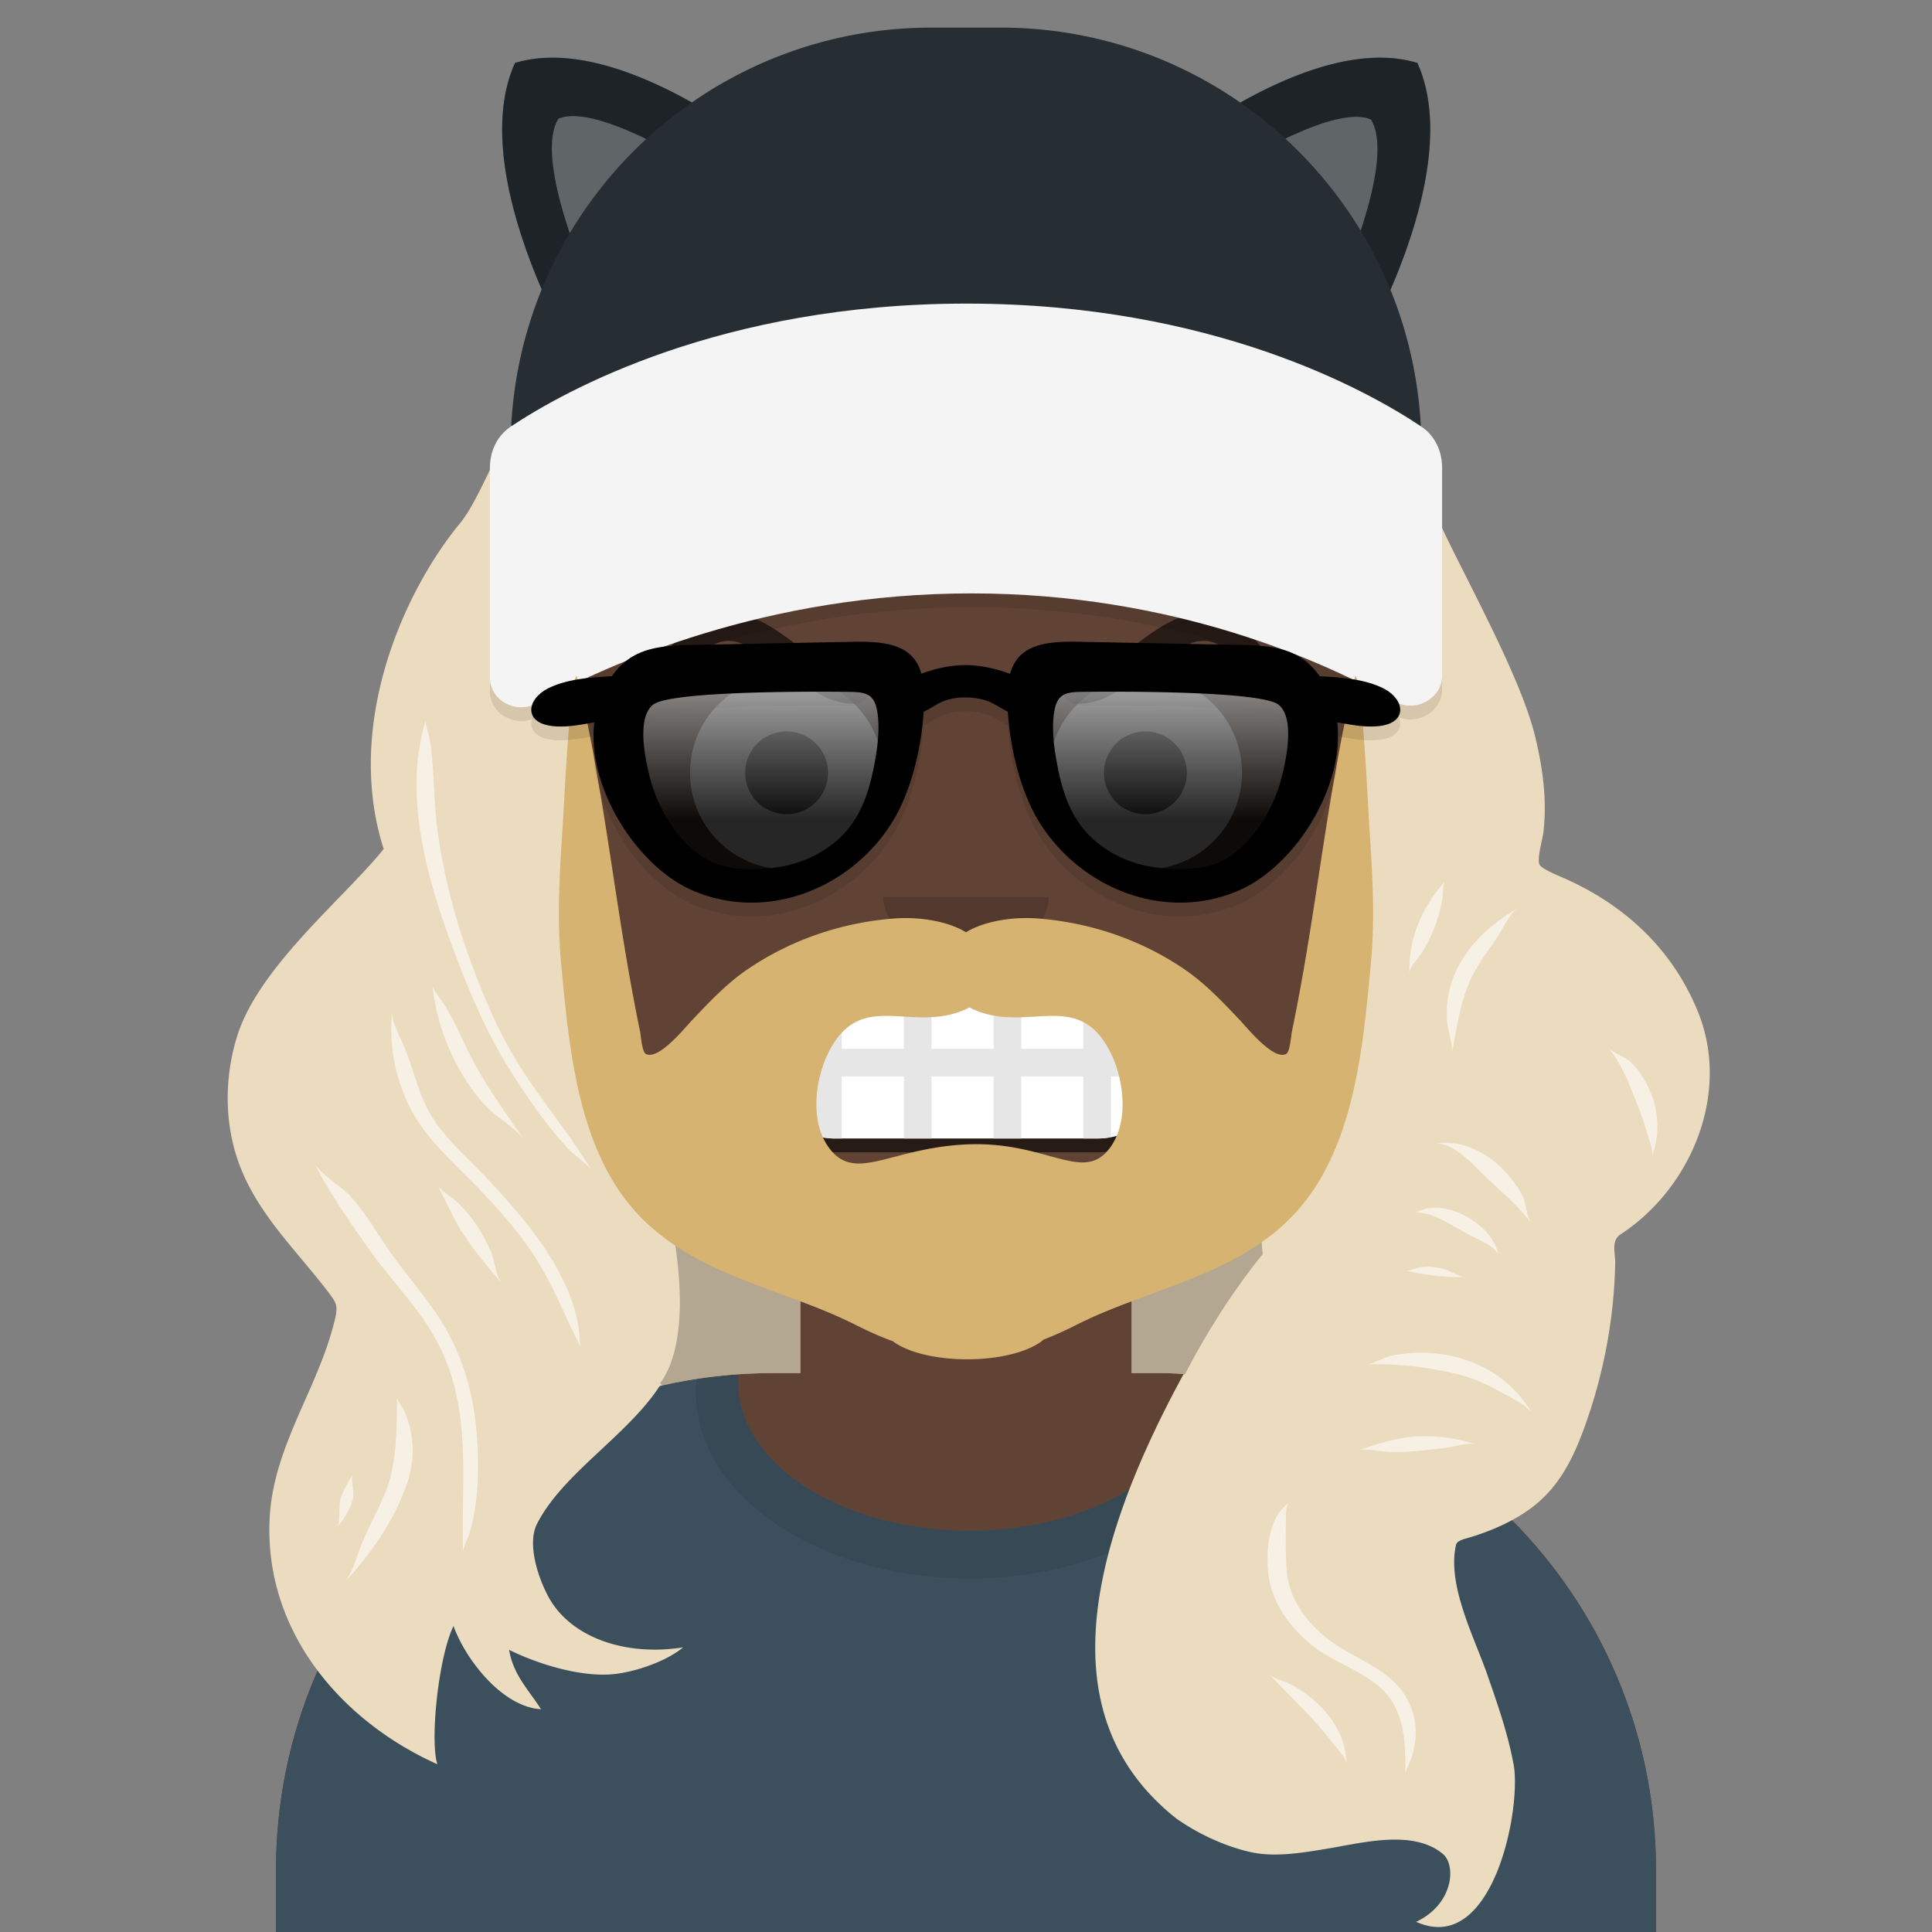 <svg width="280px" height="280px" viewBox="0 0 280 280" version="1.1" xmlns="http://www.w3.org/2000/svg" xmlns:xlink="http://www.w3.org/1999/xlink"><rect x="0" y="0" width="280" height="280" fill="#808080" stroke="none"/><g id="Skin" transform="translate(40, 36)"><path d="M100 0C69.072 0 44 25.072 44 56v6.166c-5.675.952-10 5.888-10 11.834v14c0 6.052 4.48 11.058 10.305 11.881 2.067 19.806 14.458 36.541 31.695 44.73V163h-4c-39.764 0-72 32.236-72 72v9h200v-9c0-39.764-32.236-72-72-72h-4v-18.389c17.237-8.189 29.628-24.924 31.695-44.73C161.52 99.058 166 94.052 166 88V74c0-5.946-4.325-10.882-10-11.834V56c0-30.928-25.072-56-56-56z" fill="#614335"/>
                    <path d="M76 144.611v8A55.79 55.79 0 00100 158a55.789 55.789 0 0024-5.389v-8A55.789 55.789 0 01100 150a55.79 55.79 0 01-24-5.389z" fill="#000" fill-opacity=".1"/></g><g id="Clothes" transform="translate(8, 170)"><path d="M132.5 51.828c18.502 0 33.5-9.617 33.5-21.48 0-.353-.013-.704-.04-1.053 36.976 3.03 66.04 34 66.04 71.757V110H32v-8.948c0-38.1 29.592-69.287 67.045-71.833-.03.374-.045.75-.045 1.129 0 11.863 14.998 21.48 33.5 21.48z" fill="#3C4F5C"/>
                    <path d="M132.5 58.761c21.89 0 39.635-12.05 39.635-26.913 0-.603-.029-1.2-.086-1.793a72.056 72.056 0 00-6.089-.76c.027.349.04.7.04 1.053 0 11.863-14.998 21.48-33.5 21.48-18.502 0-33.5-9.617-33.5-21.48 0-.379.015-.755.045-1.128-2.05.139-4.077.364-6.077.672a18.592 18.592 0 00-.103 1.956c0 14.864 17.745 26.913 39.635 26.913z" fill="#000" fill-opacity=".08"/>
                </g><g id="Mouth" transform="translate(86, 134)"><rect x="22" y="7" width="64" height="26" rx="13" fill="#000" fill-opacity=".6"/>
                <rect x="24" y="9" width="60" height="22" rx="11" fill="#fff"/>
                <path d="M24.181 18H32V9.414A11 11 0 0135 9h1v9h9V9h4v9h9V9h4v9h9V9h2c.683 0 1.351.062 2 .181V18h8.819l.048.282v3.436l-.048.282H75v8.819c-.649.119-1.317.181-2 .181h-2v-9h-9v9h-4v-9h-9v9h-4v-9h-9v9h-1a11 11 0 01-3-.414V22h-7.819a11.057 11.057 0 010-4z" fill="#E6E6E6"/>
                </g><g id="Nose" transform="translate(112, 122)"><path fill-rule="evenodd" clip-rule="evenodd" d="M16 8c0 4.418 5.373 8 12 8s12-3.582 12-8" fill="#000" fill-opacity=".16"/></g><g id="Eyes" transform="translate(84, 90)"><path d="M44 22c0 7.732-6.268 14-14 14s-14-6.268-14-14S22.268 8 30 8s14 6.268 14 14zm52 0c0 7.732-6.268 14-14 14s-14-6.268-14-14S74.268 8 82 8s14 6.268 14 14z" fill="#fff"/>
                    <path d="M36 22a6 6 0 11-12 0 6 6 0 0112 0zm52 0a6 6 0 11-12 0 6 6 0 0112 0z" fill="#000" fill-opacity=".7"/>
                </g><g id="Eyebrows" transform="translate(84, 82)"><path d="M15.611 15.184c4.24-5.768 6.878-5.483 13.313-.627l.67.507C34.422 18.726 36.708 20 40 20a2 2 0 100-4c-2.066 0-3.901-1.022-7.989-4.123l-.678-.514c-3.76-2.836-5.959-4.076-8.695-4.37-3.684-.399-7.058 1.48-10.25 5.822a2 2 0 103.223 2.37zm80.777 0c-4.24-5.768-6.877-5.483-13.312-.627l-.67.507C77.578 18.726 75.292 20 72 20a2 2 0 110-4c2.066 0 3.901-1.022 7.989-4.123l.678-.514c3.76-2.836 5.959-4.076 8.695-4.37 3.684-.399 7.058 1.48 10.25 5.822a2 2 0 11-3.224 2.37z" fill="#000" fill-opacity=".6"/>
                </g><g id="Top" transform="translate(7, 0)"><path d="M89.398 84.205c-4.878 1.298-9.644 2.77-14.408 4.331C63.871 92.18 68.316 82.432 72 74.5l111.785-9.523c6.033 7.332 24.839 41.013 7.133 26.999-3.093-2.448-9.57-4.449-12.661-7.263-2.337-2.127-5.157-1.787-6.276-4.48l-2.547.905c-1.735-.537-10.524-3.537-11.978-4.128l-.549-1.077-1.666.638c-1.781-.07-9.121-.328-9.121-.328-2.632-.032-13.729.218-16.285.426 0 0-1.223-.916-2.939-2.68l-1.33 3.224s-11.921 1.791-14.079 1.957l-1.062-1.955-2.736 2.98c-3.891.896-13.834 2.824-18.29 4.01z" fill="#000" fill-opacity=".16"/>
                    <path d="M48.603 123.036c-5.696-17.86 2.748-37.124 11.113-47.262 1.487-1.802 3.069-5.117 5.064-9.296 8.34-17.475 23.892-50.058 69.807-50.28 49.924-.24 59.746 36.018 63.649 50.428 1.649 6.088 4.558 11.594 7.38 17.219 4.007 7.987 8.396 16.733 9.905 23.042 1.085 4.539 1.693 9.048 1.165 13.696-.121 1.066-1.077 4.228-.476 4.858.542.57 1.877 1.146 3.091 1.669 9.024 3.89 16.11 10.401 19.817 19.624 4.707 11.714-.996 25.468-11.264 32.161-1.396.91-.743 2.697-.768 4.115-.142 7.944-1.652 16.02-4.328 23.487-1.414 3.948-3.168 7.921-6.533 10.98-2.845 2.586-6.936 4.423-10.852 5.519-1.356.379-1.337.783-1.415 1.176-1.15 5.76 2.706 13.116 4.602 18.554 1.495 4.291 2.994 8.592 3.804 13.002 1.18 6.424-3.024 27.818-14.12 22.796 5.519-2.635 5.759-8.259 3.875-9.833-4.336-3.622-11.757-1.59-16.898-.743-3.71.612-7.627 1.257-11.147.435-3.686-.862-7.497-2.641-10.602-4.84-17.648-13.969-13.846-37.047 1.067-64.402l-.547-.035c-1.107-.07-1.669-.106-2.992-.106h-4v-18.389c18.92-8.988 32-28.272 32-50.611V92a56.73 56.73 0 00-.169-4.382c-1.113-.625-2.377-1.235-3.662-1.855-2.58-1.245-5.24-2.529-6.912-4.05-.97-.883-2.023-1.34-3.003-1.767-1.382-.6-2.618-1.138-3.273-2.714l-2.547.906c-1.735-.537-10.524-3.537-11.977-4.128l-.549-1.077-1.667.638c-1.781-.07-9.121-.328-9.121-.328-2.631-.032-13.729.218-16.285.426 0 0-1.222-.916-2.939-2.68l-1.33 3.224s-11.92 1.791-14.078 1.957l-1.063-1.955-2.736 2.98c-1.421.327-3.649.792-6.123 1.308-4.299.897-9.338 1.949-12.167 2.702-4.033 1.073-7.99 2.265-11.932 3.529A56.53 56.53 0 0077 92v38c0 22.339 13.08 41.623 32 50.611V199h-4a72.2 72.2 0 00-16.39 1.874c-.111.166-.231.314-.335.494-4.777 6.948-13.868 12.389-17.452 19.494-1.471 2.916.182 7.833 1.659 10.557 3.197 5.897 11.146 8.656 19.518 7.329-2.529 2.123-7.549 3.823-10.953 3.943-4.628.165-10.285-1.622-14.262-3.582.604 3.6 2.687 5.614 4.624 8.598-5.521-.285-10.884-7.068-12.683-12.053-2.197 4.508-3.433 16.636-2.343 20.031-14.139-6.341-25.135-19.444-24.303-35.669.541-10.555 7.15-18.906 9.48-28.888.46-1.97.144-2.384-1.05-3.95l-.052-.068c-4.374-5.734-9.617-10.686-12.43-17.477-2.54-6.137-2.625-13.182-.643-19.507 2.217-7.075 9.06-14.152 14.848-20.136 2.46-2.543 4.728-4.89 6.37-6.954z" fill="#ECDCBF"/>
                    <path d="M164.504 199.205l.256-.064s4.441-9.021 11.246-17.384c-1.324-10.43 5.868-23.709 5.868-23.709l-.351-.073A56.246 56.246 0 01157 180.611V199h4c1.323 0 1.885.036 2.992.106h.001l.546.035-.035.064zm-82.238-45.467a91.86 91.86 0 00-.138.063c6.021 9.986 13.628 36.954 6.552 46.661.082.114.167.226.254.337A72.25 72.25 0 01105 199h4v-18.389a56.227 56.227 0 01-26.734-26.873z" fill="#000" fill-opacity=".24"/>
                    <path d="M118.377 50.373c1.516-1.856 2.889-3.831 3.503-6.165.23-.873.467-1.776.885-2.313-4.756 4.993-8.801 9.92-12.302 15.632.78-1.021 2.741-2.021 3.764-2.91a34.94 34.94 0 004.15-4.244zm53.132-8.39c-.305 3.49.465 6.933.623 10.407 0-.348.333-.927.652-1.48.764-1.328 1.126-2.881.913-4.417-.14-1.007-.547-1.954-1.064-2.856-.207-.361-1.123-1.322-1.124-1.654zM56.41 120.375a88.612 88.612 0 004.456 18.003c2.062 5.721 4.42 11.458 7.812 16.69 3.162 4.875 6.925 9.424 9.957 14.361-.463-.551-1.223-1.17-1.904-1.726-.49-.4-.941-.768-1.21-1.052-3.222-3.403-5.813-7.196-8.278-11.041-3.252-5.073-5.69-10.576-7.803-16.079-4.14-10.781-8.292-23.849-4.693-35.245-.201.777.49 2.432.602 3.211.615 4.275.467 8.607 1.06 12.878z" fill="#fff" fill-opacity=".6"/>
                    <path d="M54.774 104.201a.762.762 0 00-.027.085l.027-.085zm23.861 65.228c.49.583.344.561 0 0zm-9.78-4.388c-2.452-3.546-5.045-7.166-7.082-10.905-1.78-3.267-3.058-6.851-5.292-9.851-.325-.437-.718-.963-.791-1.316.67 6.153 3.44 12.742 7.723 17.31 1.56 1.665 4.084 3.031 5.442 4.762zm-4.775 6.281c3.551 3.816 6.944 7.762 9.452 12.177 1.744 3.07 3.215 6.641 3.458 10.211.037.535.083 1.208.195 1.574-2.215-4.291-3.905-8.835-6.543-12.942-2.604-4.054-5.947-7.781-9.446-11.281-3.695-3.695-7.41-7.182-9.392-11.847-1.725-4.06-2.391-8.218-1.99-12.556.001 1.242.742 2.82 1.427 4.281 1.473 3.139 2.07 6.61 3.673 9.695 2.125 4.089 5.959 7.243 9.165 10.688zm-4.851 2.857c-.505-.485-2.41-1.684-2.746-2.299l-.03-.063a.59.59 0 00.03.063c.707 1.493 1.479 2.953 2.213 4.432 1.532 3.078 3.715 5.71 5.939 8.392.357.431.715.863 1.072 1.298-.796-1.016-1.02-3.281-1.527-4.498-1.157-2.78-2.776-5.234-4.951-7.325zm-10.326 6.349c1.148 1.72 2.44 3.372 3.731 5.023 1.9 2.429 3.799 4.858 5.243 7.505 2.83 5.187 4.075 10.807 4.326 16.54.119 2.711.112 5.465-.253 8.168-.239 1.765-.54 3.595-1.22 5.249-.249.603-.543 1.319-.626 1.834-.064-2.319-.03-4.637.005-6.947.123-8.196.244-16.296-4.032-23.957-1.581-2.833-3.68-5.411-5.778-7.989-1.346-1.654-2.692-3.308-3.901-5.029-2.782-3.959-5.498-7.841-7.713-12.074 1.356 1.716 3.8 3.065 5.316 4.769 1.898 2.133 3.348 4.58 4.902 6.908zm11.201 44.319c-.085.528.01.397 0 0zm-9.563-20.845c.006-.502.011-1.005.02-1.508 0 .496.815 1.518 1.038 2.035 1.616 3.747 1.571 7.497.09 11.321-1.898 4.907-4.873 9.253-8.612 13.3.831-1.088 1.351-2.601 1.852-4.058 1.013-2.946 2.608-5.621 3.804-8.491 1.673-4.013 1.73-8.325 1.809-12.599zm-8.624 17.199c1.08-1.202 1.917-2.645 2.25-4.134.202-.907-.412-2.674.004-3.373-.779 1.133-1.457 2.362-1.849 3.635-.212.689-.004 3.324-.405 3.872zM84.863 64.317c3.849-3.401 6.913-7.155 9.77-11.193a34.607 34.607 0 003.22-5.605c.13-.283.29-.868.473-1.535.298-1.09.656-2.4 1.042-2.979-2.706 2.9-4.841 6.005-7.023 9.178-1.451 2.12-2.992 4.18-4.342 6.37-.359.581-.688 1.346-1.03 2.141-.59 1.368-1.219 2.83-2.11 3.623zm-1.021-8.631c.138-.617.272-1.214.47-1.564.75-1.327 1.893-2.448 3.18-3.414-.34.299-.57 1.15-.782 1.939-.145.54-.283 1.052-.443 1.336-.79 1.402-1.937 2.613-3.17 3.748.367-.354.56-1.217.745-2.045zm-.771 2.069a.726.726 0 00.026-.024l-.026.024zm120.722 92.839c.613-3.323 1.261-6.835 2.943-9.836.761-1.359 1.687-2.676 2.601-3.977l.003-.003a26.35 26.35 0 001.354-2.111c.656-1.155 1.451-2.554 2.257-3.028-4.161 2.431-7.425 5.537-9.164 9.638-.881 2.077-1.195 4.202-1.083 6.392.08 1.568.759 3.244.761 4.77.082-.619.214-1.231.328-1.845zm-1.795-20.112a22.884 22.884 0 01-.989 3.626c-.474 1.279-1.093 2.523-1.783 3.728-.43.751-1.979 2.327-1.978 3.157-.083-4.898 1.728-9.335 5.172-13.257-.378.657-.283 2.03-.422 2.746zm-.801 35.238c2.283-.034 4.821 2.521 6.513 4.225 2.411 2.428 5.132 4.551 7.199 7.306.017.025.035.049.054.073l-.054-.073c-.681-.957-.693-2.745-1.226-3.847-.728-1.504-1.827-2.909-3.065-4.133-2.316-2.29-5.765-4.068-9.421-3.551zm-.778 10.377c-.183-.062-1.782-.515-2.276-.347.586-.262 1.291-.568 1.926-.652 4.284-.569 9.492 3.141 10.067 6.721-.479-1.226-3.025-2.24-4.176-2.85-1.823-.966-3.565-2.137-5.541-2.872zm-2.276-.347l-.061.027c.009-.006.02-.011.031-.016l.019-.007.011-.004zm4.085 8.158c-1.185-.29-2.591-.49-3.784-.141-.471.138-1.443.424-1.56.392 2.819.659 5.462.985 8.391.914-.43.006-1.158-.339-1.834-.659-.467-.222-.91-.431-1.213-.506zm-11.214 13.85c-.138.008-.137.013 0 0zm0 0c4.26-.222 9.246.402 13.3 1.424a22.3 22.3 0 015.692 2.295c1.414.814 3.93 1.932 4.876 3.137-3.74-6.452-11.85-9.803-20.159-8.141-1.062.214-2.669 1.191-3.709 1.285zm1.748 12.515c3.232.418 6.546-.075 9.764-.44 1.381-.157 3.03-.86 4.389-.491-2.564-.883-5.638-1.3-8.409-1.173-2.922.135-5.895 1.064-8.583 2.029.675-.204 1.811-.058 2.839.075zm-13.401 10.396a73.946 73.946 0 00.098 6.742c.253 3.973 2.551 7.434 5.931 10.08 1.339 1.049 2.848 1.884 4.348 2.714 2.513 1.391 5.003 2.768 6.632 5.115 2.147 3.093 2.328 6.95.82 10.348-.249.56-.515 1.158-.522 1.584v-.049c.032-3.872.068-8.363-2.637-11.605-1.59-1.907-3.871-3.095-6.157-4.286-1.638-.853-3.279-1.707-4.671-2.829-3.278-2.642-5.765-6.094-6.325-9.985-.45-3.129-.232-8.576 2.985-10.73-.611.451-.486 2.357-.502 2.901zm.547-2.93a.43.43 0 00-.045.029l.045-.029zm-2.902 24.934l.07.077a.688.688 0 01-.07-.077zm11.144 12.843c-.199-5.108-3.703-8.958-7.936-11.333-.607-.341-2.603-.929-3.138-1.433 2.969 3.239 6.325 6.213 8.967 9.731.455.605 2.054 2.294 2.107 3.035zm.002.038l-.002-.038a.51.51 0 01.002.038zm41.016-101.763c1.204 1.051 2.011 2.357 2.674 3.709 1.531 3.119 1.816 6.717.589 10 .151-.523-.143-1.472-.374-2.219-.545-1.764-1.064-3.504-1.759-5.221-1.179-2.913-2.133-5.643-4.178-8.194.538.664 2.325 1.294 3.048 1.925zM179.147 48.805c.165 1.243-.241 2.644-.964 3.742.084-.197-.122-1.104-.288-1.837-.336-1.483-.138-2.97-.039-4.477.001.64 1.183 1.763 1.291 2.572zm-51.581 1.269c-.723 1.16-2 2.107-3.291 2.778.57-.336 1.104-1.993 1.538-2.55a16.958 16.958 0 012.578-2.63c-.205.22-.602 2.044-.825 2.402z" fill="#fff" fill-opacity=".6"/></g><g id="Headwear" transform="translate(7, 0)"><path d="M67 65c0-8.16 1.603-15.947 4.51-23.06-3.87-8.946-8.335-22.964-3.874-32.82 8.002-2.427 17.806 1.335 25.635 5.725C103.127 8.007 115.096 4 128 4h10c12.916 0 24.894 4.014 34.755 10.862 7.833-4.398 17.652-8.172 25.664-5.742 4.473 9.88-.026 23.942-3.902 32.884A60.815 60.815 0 01199 65v8H67v-8z" fill="#262E33"/>
                    <path d="M194.517 42.005c3.876-8.943 8.375-23.005 3.902-32.885-8.012-2.43-17.831 1.344-25.664 5.742 9.649 6.702 17.272 16.118 21.762 27.142zM93.27 14.845c-7.828-4.39-17.632-8.152-25.634-5.725-4.461 9.856.005 23.874 3.874 32.82 4.498-11.007 12.118-20.405 21.76-27.095z" fill="#000" fill-opacity=".24"/>
                    <path d="M190.2 33.42c1.986-6.006 3.49-12.863 1.486-16.106-2.669-1.154-7.583.48-12.403 2.778A61.281 61.281 0 01190.2 33.42zM86.66 20.144c-4.925-2.38-10.003-4.116-12.733-2.936-2.058 3.33-.417 10.47 1.647 16.589A61.277 61.277 0 0186.66 20.144z" fill="#fff" fill-opacity=".3"/>
                    <path fill-rule="evenodd" clip-rule="evenodd" d="M64 69.772c0-2.389 1.058-4.64 3.046-5.963C74.846 58.62 97.47 46 133.073 46c35.606 0 58.137 12.62 65.898 17.81 1.979 1.323 3.029 3.567 3.029 5.947V99.95c0 3.306-3.907 5.385-6.783 3.756C184.842 97.829 163.109 88 133.804 88c-29.759 0-52.525 10.137-63.172 15.977-2.853 1.565-6.632-.496-6.632-3.749V69.772z" fill="#000" fill-opacity=".1"/>
                    <path fill-rule="evenodd" clip-rule="evenodd" d="M64 67.772c0-2.389 1.058-4.64 3.046-5.963C74.846 56.62 97.47 44 133.073 44c35.606 0 58.137 12.62 65.898 17.81 1.979 1.323 3.029 3.567 3.029 5.947V97.95c0 3.306-3.907 5.385-6.783 3.756C184.842 95.829 163.109 86 133.804 86c-29.759 0-52.525 10.137-63.172 15.977-2.853 1.565-6.632-.496-6.632-3.75V67.773z" fill="#F4F4F4"/></g><g id="FacialHair" transform="translate(56, 72)"><path fill-rule="evenodd" clip-rule="evenodd" d="M84.504 93.841c-11.51.378-16.646 5.88-20.513.289-2.903-4.198-1.688-11.256 1.024-15.227 3.859-5.652 9.094-2.918 14.947-3.563 1.592-.175 3.19-.617 4.542-1.34 1.352.723 2.95 1.165 4.542 1.34 5.854.645 11.089-2.089 14.948 3.563 2.712 3.97 3.926 11.03 1.024 15.227-3.868 5.591-9.002-.667-20.514-.289zM140.391 26c-3.424 14.075-4.998 28.434-7.481 42.671a319.343 319.343 0 01-1.685 8.879c-.127.62-.251 2.923-.862 3.214-1.851.884-5.624-3.817-6.633-4.879-2.533-2.666-5.045-5.356-8.131-7.448-6.234-4.227-13.534-6.726-21.129-7.32-3.178-.248-7.475.186-10.47 1.993-2.995-1.807-7.292-2.24-10.47-1.992-7.596.593-14.895 3.092-21.13 7.32-3.085 2.091-5.597 4.781-8.13 7.447-1.01 1.062-4.782 5.763-6.633 4.88-.61-.292-.735-2.595-.862-3.215a319.348 319.348 0 01-1.685-8.879C32.607 54.434 31.034 40.075 27.61 26c-.997 0-1.872 18.748-1.983 20.495-.452 7.094-.98 14.03-.305 21.131 1.164 12.249 2.377 27.608 11.71 36.962 8.434 8.451 20.678 10.218 31.24 15.553 1.36.687 3.163 1.535 5.108 2.23 2.049 1.563 6.113 2.629 10.794 2.629 4.91 0 9.141-1.173 11.08-2.862a46.96 46.96 0 004.475-1.997c10.56-5.336 22.805-7.102 31.238-15.553 9.334-9.354 10.547-24.713 11.712-36.962.674-7.1.146-14.037-.306-21.131-.112-1.747-.986-20.495-1.982-20.495z" fill="#D6B370"/>
                </g><g id="Accessories" transform="translate(69, 85)"><path fill-rule="evenodd" clip-rule="evenodd" d="M111.712 10.488c4.666.16 8 .887 10.548 4.519 3.012.155 6.253.373 8.981 1.632 3.385 1.562 3.908 5.1-.359 5.587-1.859.213-3.72-.12-5.552-.448l-.186-.033a9.133 9.133 0 00-.339-.054c1.104 9.461-6.207 20.869-14.228 24.346-10.977 4.76-23.24-.508-29.043-10.033-2.626-4.31-4.142-10.515-4.466-15.86-.42-.204-.83-.441-1.23-.673a18.141 18.141 0 00-1.119-.616c-2.007-.978-5.338-1.098-7.506 0a20.01 20.01 0 00-1.039.582c-.426.25-.864.505-1.313.722-.325 5.343-1.841 11.54-4.465 15.847-5.804 9.526-18.067 14.793-29.044 10.033-8.021-3.477-15.333-14.886-14.227-24.348a9.336 9.336 0 00-.338.054l-.185.033c-1.833.328-3.694.66-5.553.448-4.267-.487-3.744-4.025-.359-5.587 2.728-1.259 5.969-1.476 8.982-1.633 2.547-3.63 5.881-4.355 10.546-4.515l23.291-.457c5.189-.14 9.718-.01 11.033 4.606 2.089-.814 4.505-1.255 6.35-1.255 1.858 0 4.348.448 6.49 1.274 1.306-4.638 5.842-4.767 11.039-4.627l23.291.456zm-24.031 6.785c-2.372.022-3.493.416-3.897 2.89-.41 2.505-.012 5.322.46 7.79.721 3.767 1.92 7.459 4.708 10.213 1.47 1.45 3.261 2.606 5.167 3.396 1.012.419 2.081.722 3.15.951.114.025.544.09.963.153.626.094 1.228.185.711.132 3.724.396 7.719.311 10.814-2.048 3.533-2.692 5.952-6.952 7.016-11.196.623-2.483 1.93-8.422-.459-10.407-2.737-2.275-28.633-1.874-28.633-1.874zm-33.432.002c2.372.023 3.493.417 3.897 2.89.41 2.506.011 5.322-.46 7.79-.721 3.768-1.92 7.46-4.708 10.214-1.47 1.45-3.261 2.606-5.167 3.395-1.012.42-2.081.722-3.15.952-.114.024-.544.09-.962.152-.64.097-1.255.19-.678.128-3.734.4-7.743.323-10.849-2.044-3.532-2.692-5.952-6.952-7.015-11.196-.623-2.483-1.93-8.422.459-10.407 2.737-2.274 28.633-1.874 28.633-1.874zM43.318 42.764z" fill="#000" fill-opacity=".1"/>
                    <path fill-rule="evenodd" clip-rule="evenodd" d="M55.01 14.277c2.512.024 3.698.45 4.126 3.115.434 2.7.012 5.736-.488 8.395-.762 4.06-2.03 8.04-4.983 11.008-1.556 1.563-3.453 2.808-5.47 3.66-1.072.451-2.204.777-3.335 1.025-.33.072-3.154.468-1.422.267-4.041.47-8.425.45-11.8-2.168-3.74-2.901-6.301-7.493-7.427-12.066-.66-2.676-2.044-9.076.486-11.216 2.898-2.452 30.314-2.02 30.314-2.02z" fill="#000" fill-opacity=".7"/>
                    <path fill-rule="evenodd" clip-rule="evenodd" d="M55.01 14.277c2.512.024 3.698.45 4.126 3.115.434 2.7.012 5.736-.488 8.395-.762 4.06-2.03 8.04-4.983 11.008-1.556 1.563-3.453 2.808-5.47 3.66-1.072.451-2.204.777-3.335 1.025-.33.072-3.154.468-1.422.267-4.041.47-8.425.45-11.8-2.168-3.74-2.901-6.301-7.493-7.427-12.066-.66-2.676-2.044-9.076.486-11.216 2.898-2.452 30.314-2.02 30.314-2.02z" fill="url(#Top/_Resources/Sunglasses__paint0_linear)" style="mix-blend-mode:screen"/>
                    <path fill-rule="evenodd" clip-rule="evenodd" d="M86.92 14.275c-2.512.024-3.699.449-4.126 3.114-.434 2.7-.012 5.736.487 8.395.763 4.061 2.032 8.04 4.984 11.008 1.556 1.563 3.453 2.809 5.47 3.66 1.072.451 2.204.778 3.335 1.025.33.072 3.153.469 1.422.267 4.041.47 8.425.45 11.799-2.167 3.741-2.902 6.302-7.493 7.428-12.066.659-2.677 2.043-9.077-.486-11.217-2.898-2.451-30.314-2.02-30.314-2.02z" fill="#000" fill-opacity=".7"/>
                    <path fill-rule="evenodd" clip-rule="evenodd" d="M86.92 14.275c-2.512.024-3.699.449-4.126 3.114-.434 2.7-.012 5.736.487 8.395.763 4.061 2.032 8.04 4.984 11.008 1.556 1.563 3.453 2.809 5.47 3.66 1.072.451 2.204.778 3.335 1.025.33.072 3.153.469 1.422.267 4.041.47 8.425.45 11.799-2.167 3.741-2.902 6.302-7.493 7.428-12.066.659-2.677 2.043-9.077-.486-11.217-2.898-2.451-30.314-2.02-30.314-2.02z" fill="url(#Top/_Resources/Sunglasses__paint1_linear)" style="mix-blend-mode:screen"/>
                    <path fill-rule="evenodd" clip-rule="evenodd" d="M111.712 8.488c4.666.16 8 .887 10.548 4.519 3.012.155 6.253.373 8.981 1.632 3.385 1.562 3.908 5.1-.359 5.587-1.859.213-3.72-.12-5.552-.448l-.186-.033a9.133 9.133 0 00-.339-.054c1.104 9.461-6.207 20.869-14.228 24.346-10.977 4.76-23.24-.508-29.043-10.033-2.626-4.31-4.142-10.515-4.466-15.86-.42-.204-.83-.441-1.23-.673a18.141 18.141 0 00-1.119-.616c-2.007-.978-5.338-1.098-7.506 0a20.01 20.01 0 00-1.039.582c-.426.25-.864.505-1.313.722-.325 5.343-1.841 11.54-4.465 15.847-5.804 9.526-18.067 14.793-29.044 10.033-8.021-3.477-15.333-14.886-14.227-24.348a9.336 9.336 0 00-.338.054l-.185.033c-1.833.328-3.694.66-5.553.448-4.267-.487-3.744-4.025-.359-5.587 2.728-1.259 5.969-1.476 8.982-1.633 2.547-3.63 5.881-4.355 10.546-4.516l23.291-.456c5.189-.14 9.718-.01 11.033 4.606 2.089-.814 4.505-1.255 6.35-1.255 1.858 0 4.348.448 6.49 1.274 1.306-4.638 5.842-4.767 11.039-4.627l23.291.456zm-24.031 6.785c-2.372.022-3.493.416-3.897 2.89-.41 2.505-.012 5.322.46 7.79.721 3.767 1.92 7.459 4.708 10.213 1.47 1.45 3.261 2.606 5.167 3.396 1.012.419 2.081.722 3.15.951.114.025.544.09.963.153.626.094 1.228.185.711.132 3.724.396 7.719.311 10.814-2.048 3.533-2.692 5.952-6.952 7.016-11.196.623-2.483 1.93-8.422-.459-10.407-2.737-2.275-28.633-1.874-28.633-1.874zm-33.432.002c2.372.022 3.493.417 3.897 2.89.41 2.506.011 5.322-.46 7.79-.721 3.768-1.92 7.46-4.708 10.214-1.47 1.45-3.261 2.606-5.167 3.395-1.012.42-2.081.722-3.15.952-.114.024-.544.09-.962.152-.64.097-1.255.19-.678.128-3.734.4-7.743.323-10.849-2.044-3.532-2.692-5.952-6.952-7.015-11.196-.623-2.483-1.93-8.422.459-10.407 2.737-2.275 28.633-1.874 28.633-1.874zM43.318 40.763z" fill="${color}"/>
                    <defs>
                    <linearGradient id="Top/_Resources/Sunglasses__paint0_linear" x1="28.557" y1="14.248" x2="28.557" y2="33.801" gradientUnits="userSpaceOnUse">
                    <stop stop-color="#fff" stop-opacity=".5"/>
                    <stop offset="1" stop-opacity=".5"/>
                    </linearGradient>
                    <linearGradient id="Top/_Resources/Sunglasses__paint1_linear" x1="82.613" y1="14.245" x2="82.613" y2="41.978" gradientUnits="userSpaceOnUse">
                    <stop stop-color="#fff" stop-opacity=".5"/>
                    <stop offset=".705" stop-opacity=".5"/>
                    </linearGradient>
                    </defs>
                </g></svg>